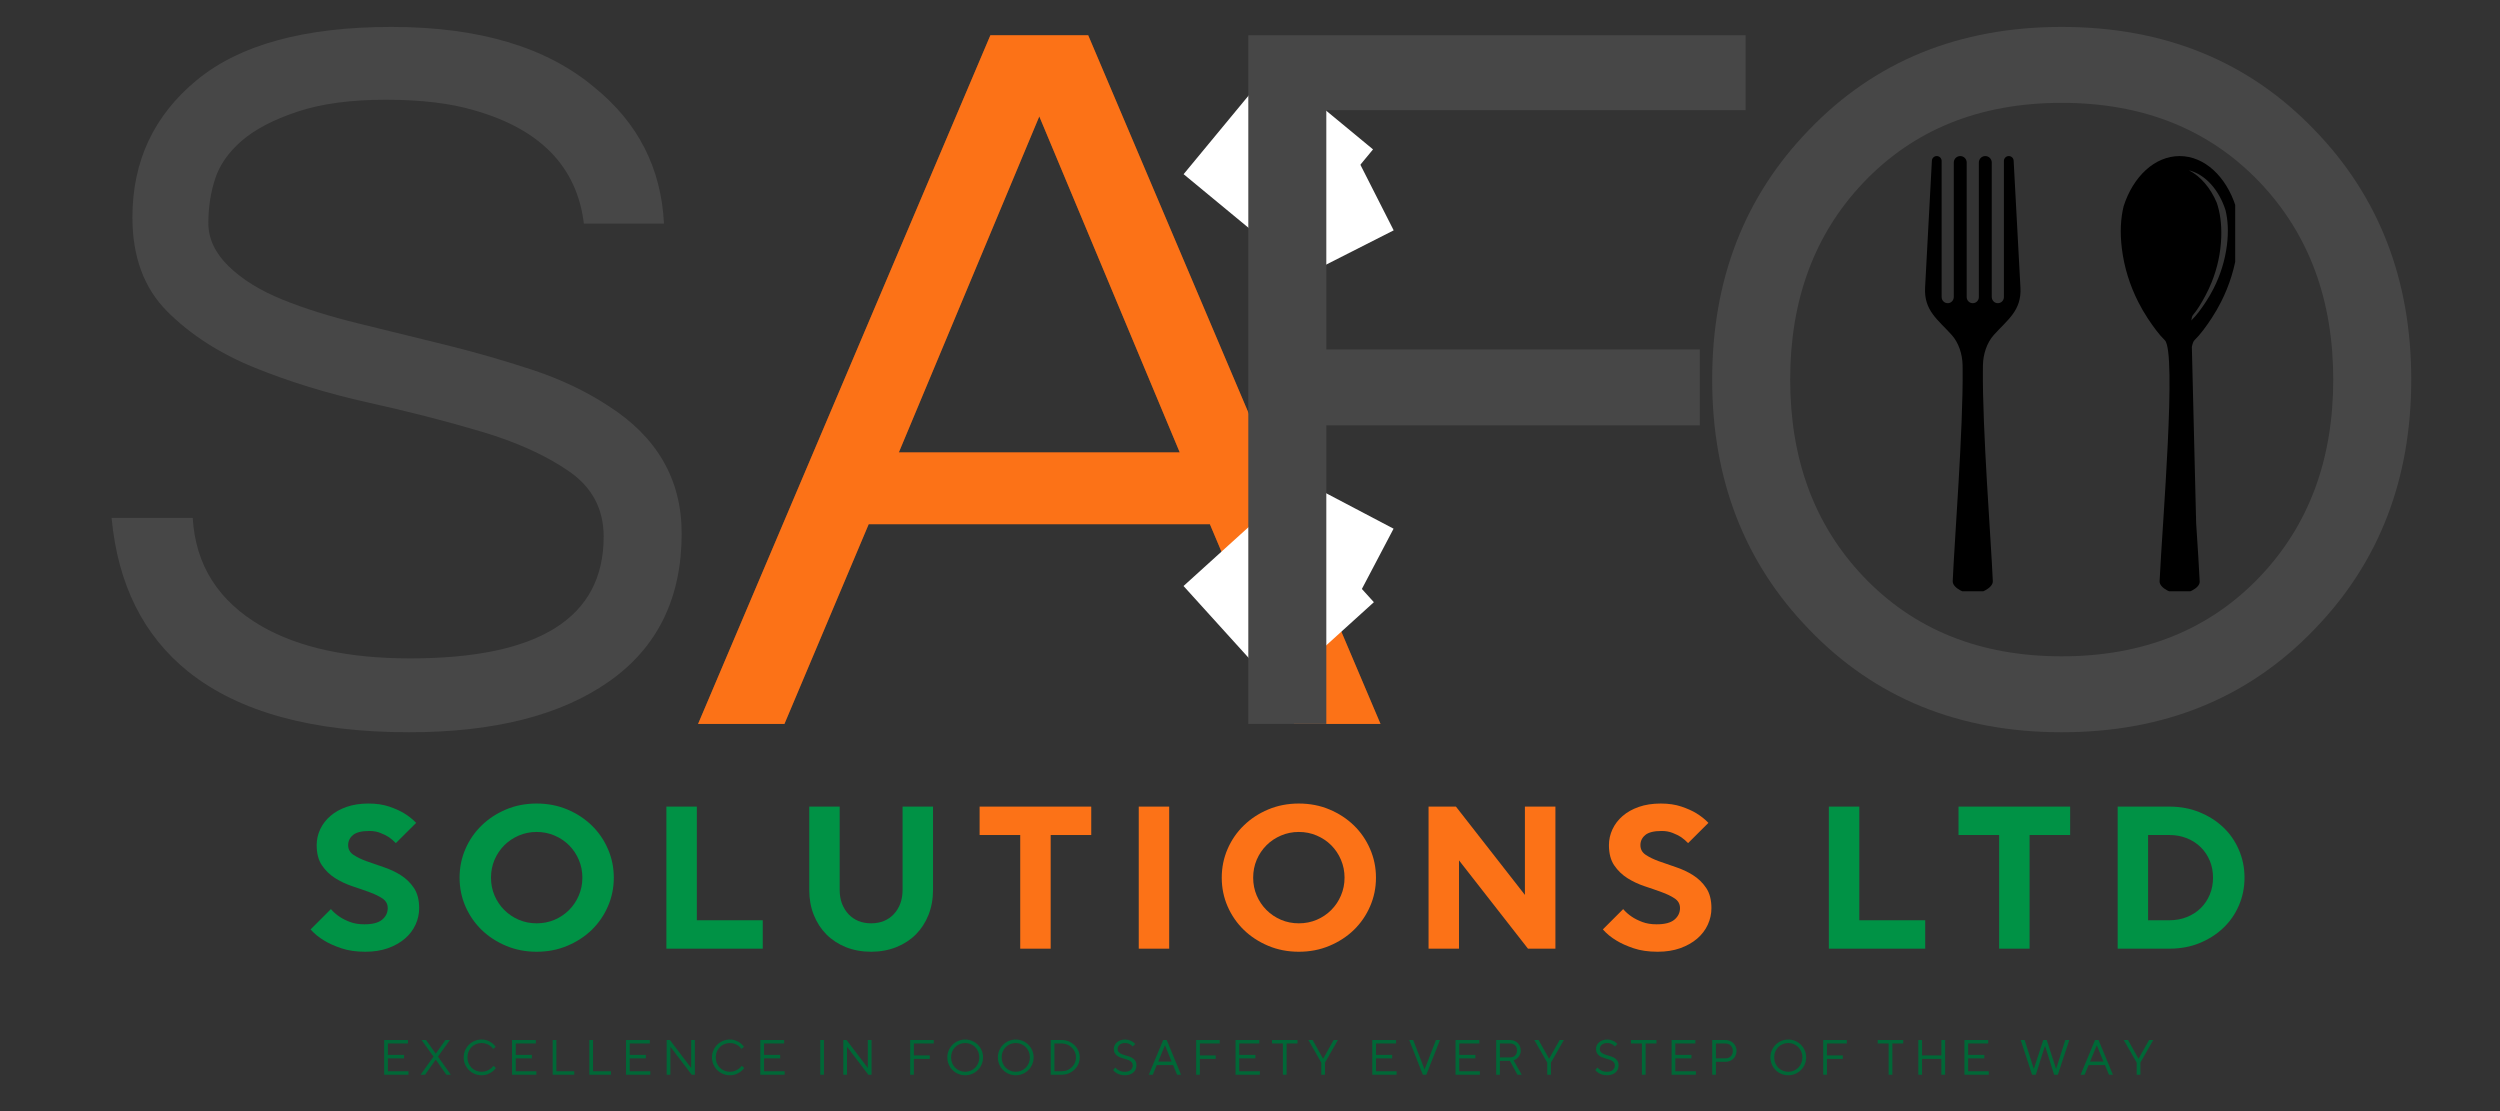<?xml version="1.0" encoding="UTF-8"?>
<svg xmlns="http://www.w3.org/2000/svg" xmlns:xlink="http://www.w3.org/1999/xlink" width="900" zoomAndPan="magnify" viewBox="0 0 675 300" height="400" preserveAspectRatio="xMidYMid meet" version="1.0">
  <rect x="0" y="0" width="675" height="300" fill="#333333" stroke="none"/>
  <defs>
    <g></g>
    <clipPath id="9f12a12dce">
      <path d="M 319 17 L 371 17 L 371 70 L 319 70 Z M 319 17 " clip-rule="nonzero"></path>
    </clipPath>
    <clipPath id="f32f53df4f">
      <path d="M 319.574 47.027 L 343.617 17.938 L 370.719 40.336 L 346.676 69.426 Z M 319.574 47.027 " clip-rule="nonzero"></path>
    </clipPath>
    <clipPath id="6612e9f33a">
      <path d="M 333 35 L 377 35 L 377 77 L 333 77 Z M 333 35 " clip-rule="nonzero"></path>
    </clipPath>
    <clipPath id="f977fab637">
      <path d="M 333.844 50.617 L 362.926 35.859 L 376.293 62.195 L 347.211 76.953 Z M 333.844 50.617 " clip-rule="nonzero"></path>
    </clipPath>
    <clipPath id="55c7567285">
      <path d="M 319 134 L 371 134 L 371 187 L 319 187 Z M 319 134 " clip-rule="nonzero"></path>
    </clipPath>
    <clipPath id="c1e122b0f9">
      <path d="M 344.887 186.195 L 319.551 158.223 L 345.609 134.621 L 370.945 162.594 Z M 344.887 186.195 " clip-rule="nonzero"></path>
    </clipPath>
    <clipPath id="5c97a9e29d">
      <path d="M 333 127 L 377 127 L 377 169 L 333 169 Z M 333 127 " clip-rule="nonzero"></path>
    </clipPath>
    <clipPath id="6d832bc4fc">
      <path d="M 362.52 168.887 L 333.652 153.711 L 347.398 127.566 L 376.262 142.746 Z M 362.52 168.887 " clip-rule="nonzero"></path>
    </clipPath>
    <clipPath id="f7f2f5a610">
      <path d="M 519.441 42.137 L 546 42.137 L 546 159.645 L 519.441 159.645 Z M 519.441 42.137 " clip-rule="nonzero"></path>
    </clipPath>
    <clipPath id="aa2be978a7">
      <path d="M 572 42.137 L 603.504 42.137 L 603.504 159.645 L 572 159.645 Z M 572 42.137 " clip-rule="nonzero"></path>
    </clipPath>
  </defs>
  <g fill="#fc7217" fill-opacity="0.4">
    <g transform="translate(187.639, 195.458)">
      <g>
        <path d="M 185.094 0 L 161.781 0 L 139.031 -53.922 L 46.906 -53.922 L 24.156 0 L 0.844 0 L 79.766 -185.938 L 106.172 -185.938 Z M 130.891 -73.312 L 92.969 -164.031 L 55.047 -73.312 Z M 130.891 -73.312 "></path>
      </g>
    </g>
  </g>
  <g fill="#fc7217" fill-opacity="1">
    <g transform="translate(187.639, 195.458)">
      <g>
        <path d="M 185.094 0 L 161.781 0 L 139.031 -53.922 L 46.906 -53.922 L 24.156 0 L 0.844 0 L 79.766 -185.938 L 106.172 -185.938 Z M 130.891 -73.312 L 92.969 -164.031 L 55.047 -73.312 Z M 130.891 -73.312 "></path>
      </g>
    </g>
  </g>
  <g clip-path="url(#9f12a12dce)">
    <g clip-path="url(#f32f53df4f)">
      <path fill="#ffffff" d="M 319.574 47.027 L 343.637 17.918 L 370.734 40.316 L 346.676 69.426 Z M 319.574 47.027 " fill-opacity="1" fill-rule="nonzero"></path>
    </g>
  </g>
  <g clip-path="url(#6612e9f33a)">
    <g clip-path="url(#f977fab637)">
      <path fill="#ffffff" d="M 333.844 50.617 L 362.961 35.84 L 376.324 62.18 L 347.211 76.953 Z M 333.844 50.617 " fill-opacity="1" fill-rule="nonzero"></path>
    </g>
  </g>
  <g clip-path="url(#55c7567285)">
    <g clip-path="url(#c1e122b0f9)">
      <path fill="#ffffff" d="M 344.887 186.195 L 319.531 158.203 L 345.59 134.602 L 370.945 162.594 Z M 344.887 186.195 " fill-opacity="1" fill-rule="nonzero"></path>
    </g>
  </g>
  <g clip-path="url(#5c97a9e29d)">
    <g clip-path="url(#6d832bc4fc)">
      <path fill="#ffffff" d="M 362.52 168.887 L 333.621 153.691 L 347.363 127.551 L 376.262 142.746 Z M 362.52 168.887 " fill-opacity="1" fill-rule="nonzero"></path>
    </g>
  </g>
  <g fill="#474747" fill-opacity="1">
    <g transform="translate(314.294, 195.458)">
      <g>
        <path d="M 43.812 -165.719 L 43.812 -101.109 L 144.656 -101.109 L 144.656 -80.609 L 43.812 -80.609 L 43.812 0 L 22.75 0 L 22.75 -185.938 L 157.016 -185.938 L 157.016 -165.719 Z M 43.812 -165.719 "></path>
      </g>
    </g>
  </g>
  <g fill="#474747" fill-opacity="1">
    <g transform="translate(451.334, 195.458)">
      <g>
        <path d="M 105.328 -188.188 C 133.035 -188.188 155.785 -178.914 173.578 -160.375 C 190.992 -142.406 199.703 -119.938 199.703 -92.969 C 199.703 -66.008 190.992 -43.539 173.578 -25.562 C 155.785 -7.02 133.035 2.25 105.328 2.25 C 77.617 2.25 54.867 -7.02 37.078 -25.562 C 19.66 -43.539 10.953 -66.008 10.953 -92.969 C 10.953 -119.938 19.66 -142.406 37.078 -160.375 C 54.867 -178.914 77.617 -188.188 105.328 -188.188 Z M 105.328 -18.25 C 127.422 -18.25 145.301 -25.461 158.969 -39.891 C 172.082 -53.742 178.641 -71.438 178.641 -92.969 C 178.641 -114.5 172.082 -132.195 158.969 -146.062 C 145.301 -160.477 127.422 -167.688 105.328 -167.688 C 83.234 -167.688 65.352 -160.477 51.688 -146.062 C 38.57 -132.195 32.016 -114.5 32.016 -92.969 C 32.016 -71.438 38.57 -53.742 51.688 -39.891 C 65.352 -25.461 83.234 -18.25 105.328 -18.25 Z M 105.328 -18.25 "></path>
      </g>
    </g>
  </g>
  <g clip-path="url(#f7f2f5a610)">
    <path fill="#000000" d="M 535.387 99.285 C 535.391 99.027 535.395 98.77 535.398 98.52 C 535.453 95.691 536.414 92.574 538.332 90.438 C 542.016 86.328 545.852 83.883 545.52 77.668 L 543.684 43.383 C 543.648 42.684 543.07 42.137 542.371 42.137 C 541.641 42.137 541.055 42.727 541.055 43.453 L 541.055 80.219 C 541.055 81.195 540.199 81.977 539.199 81.848 C 538.367 81.742 537.773 80.996 537.773 80.164 L 537.773 43.879 C 537.773 42.914 536.992 42.137 536.027 42.137 C 535.066 42.137 534.289 42.914 534.289 43.879 L 534.289 80.219 C 534.289 81.125 533.551 81.863 532.648 81.859 C 531.742 81.863 531.008 81.125 531.008 80.219 L 531.008 43.879 C 531.008 42.914 530.227 42.137 529.266 42.137 C 528.305 42.137 527.523 42.914 527.523 43.879 L 527.523 80.164 C 527.523 80.996 526.926 81.742 526.098 81.848 C 525.098 81.977 524.242 81.195 524.242 80.219 L 524.242 43.453 C 524.242 42.727 523.652 42.137 522.922 42.137 C 522.223 42.137 521.648 42.684 521.609 43.383 L 519.773 77.668 C 519.441 83.883 523.277 86.328 526.961 90.438 C 528.879 92.574 529.84 95.691 529.895 98.52 C 529.898 98.77 529.902 99.027 529.906 99.285 C 529.906 99.402 529.91 99.516 529.91 99.629 C 530.09 115.84 527.676 146.395 527.238 156.816 C 527.234 156.871 527.234 156.926 527.234 156.977 C 527.234 158.859 530.898 160.402 532.648 160.406 C 534.395 160.402 538.059 158.859 538.059 156.977 C 538.059 156.926 538.059 156.871 538.055 156.816 C 537.617 146.395 535.203 115.84 535.383 99.629 C 535.387 99.516 535.387 99.402 535.387 99.285 " fill-opacity="1" fill-rule="nonzero"></path>
  </g>
  <g clip-path="url(#aa2be978a7)">
    <path fill="#000000" d="M 601.277 66.145 C 600.766 70.277 599.516 74.258 597.656 77.922 C 597.035 79.145 596.348 80.336 595.594 81.484 C 594.398 83.312 593.031 85.191 591.777 86.391 C 591.734 86.434 591.695 86.484 591.648 86.551 C 591.734 85.824 591.879 85.32 592.086 85.078 C 593.223 83.773 594.418 81.781 595.441 79.859 C 596.09 78.648 596.668 77.402 597.18 76.129 C 598.703 72.316 599.59 68.242 599.738 64.078 C 599.867 60.363 599.391 57.293 598.535 54.762 C 596.844 50.73 594.148 47.594 590.992 45.973 C 595.441 47.109 599.121 51.227 600.891 56.758 C 601.523 59.355 601.73 62.453 601.277 66.145 Z M 603.629 55.684 C 601.07 47.707 595.258 42.137 588.5 42.137 C 581.742 42.137 575.934 47.707 573.379 55.684 C 572.605 58.855 572.348 62.641 572.906 67.145 C 573.531 72.191 575.055 77.051 577.324 81.523 C 578.082 83.02 578.922 84.477 579.844 85.879 C 581.305 88.105 582.977 90.398 584.5 91.867 C 586.137 93.434 585.957 106.039 585.281 120.02 L 585.281 120.027 C 584.957 126.746 584.52 133.785 584.117 140.07 C 583.664 147.18 583.246 153.32 583.09 156.941 C 583.012 158.828 586.707 160.406 588.5 160.406 C 590.25 160.406 593.918 158.914 593.918 157.094 C 593.918 157.043 593.918 156.992 593.914 156.941 C 593.766 153.523 593.387 147.859 592.961 141.262 L 592.961 141.242 L 592.93 139.922 C 592.934 139.887 592.934 139.848 592.934 139.812 L 592.934 139.691 C 592.926 139.5 592.918 139.301 592.906 139.094 L 591.801 93.66 L 591.801 93.656 C 591.984 92.758 592.215 92.141 592.5 91.867 C 594.031 90.398 595.703 88.105 597.164 85.879 C 598.082 84.477 598.922 83.02 599.68 81.523 C 601.949 77.051 603.473 72.191 604.102 67.145 C 604.656 62.641 604.402 58.855 603.629 55.684 " fill-opacity="1" fill-rule="nonzero"></path>
  </g>
  <g fill="#474747" fill-opacity="1">
    <g transform="translate(21.145, 195.458)">
      <g>
        <path d="M 44.094 -157.422 C 40.539 -154.336 38.156 -150.922 36.938 -147.172 C 35.719 -143.43 35.109 -139.453 35.109 -135.234 C 35.109 -131.023 36.93 -127.141 40.578 -123.578 C 44.234 -120.023 49.055 -117.031 55.047 -114.594 C 61.047 -112.164 67.883 -110.016 75.562 -108.141 C 83.238 -106.266 91.055 -104.344 99.016 -102.375 C 106.973 -100.414 114.789 -98.172 122.469 -95.641 C 130.145 -93.109 136.977 -89.879 142.969 -85.953 C 156.258 -77.523 162.906 -66.008 162.906 -51.406 C 162.906 -33.988 156.395 -20.691 143.375 -11.516 C 130.363 -2.336 112.344 2.25 89.312 2.25 C 63.289 2.25 43.441 -3.18 29.766 -14.047 C 17.598 -23.785 10.672 -37.641 8.984 -55.609 L 30.891 -55.609 C 31.641 -42.879 37.82 -33.145 49.438 -26.406 C 59.539 -20.594 72.926 -17.688 89.594 -17.688 C 124.426 -17.688 141.844 -28.645 141.844 -50.562 C 141.844 -58.051 138.703 -63.945 132.422 -68.25 C 126.148 -72.562 118.285 -76.117 108.828 -78.922 C 99.379 -81.734 89.176 -84.352 78.219 -86.781 C 67.27 -89.219 57.066 -92.352 47.609 -96.188 C 38.148 -100.031 30.285 -105.086 24.016 -111.359 C 17.742 -117.641 14.609 -126.113 14.609 -136.781 C 14.609 -151.945 20.41 -164.305 32.016 -173.859 C 43.629 -183.41 61.141 -188.188 84.547 -188.188 C 108.141 -188.188 126.395 -182.754 139.312 -171.891 C 151.113 -162.348 157.383 -150.082 158.125 -135.094 L 136.5 -135.094 C 134.633 -150.445 124.711 -160.656 106.734 -165.719 C 100.367 -167.594 92.457 -168.531 83 -168.531 C 73.539 -168.531 65.582 -167.453 59.125 -165.297 C 52.664 -163.141 47.656 -160.516 44.094 -157.422 Z M 44.094 -157.422 "></path>
      </g>
    </g>
  </g>
  <g fill="#006837" fill-opacity="1">
    <g transform="translate(102.321, 290.178)">
      <g>
        <path d="M 1.406 -9.375 L 7.828 -9.375 L 7.828 -8.438 L 2.406 -8.438 L 2.406 -5.359 L 6.766 -5.359 L 6.766 -4.422 L 2.406 -4.422 L 2.406 -0.938 L 7.969 -0.938 L 7.969 0 L 1.406 0 Z M 1.406 -9.375 "></path>
      </g>
    </g>
  </g>
  <g fill="#006837" fill-opacity="1">
    <g transform="translate(113.293, 290.178)">
      <g>
        <path d="M 3.75 -4.891 L 0.531 -9.375 L 1.734 -9.375 L 4.359 -5.688 L 6.969 -9.375 L 8.172 -9.375 L 4.953 -4.891 L 8.438 0 L 7.234 0 L 4.359 -4.078 L 1.469 0 L 0.266 0 Z M 3.75 -4.891 "></path>
      </g>
    </g>
  </g>
  <g fill="#006837" fill-opacity="1">
    <g transform="translate(124.4, 290.178)">
      <g>
        <path d="M 5.625 0.141 C 4.957 0.141 4.328 0.016 3.734 -0.234 C 3.148 -0.484 2.641 -0.828 2.203 -1.266 C 1.766 -1.703 1.422 -2.211 1.172 -2.797 C 0.922 -3.391 0.797 -4.02 0.797 -4.688 C 0.797 -5.352 0.922 -5.977 1.172 -6.562 C 1.422 -7.145 1.766 -7.656 2.203 -8.094 C 2.641 -8.531 3.148 -8.875 3.734 -9.125 C 4.328 -9.375 4.957 -9.5 5.625 -9.5 C 6.27 -9.5 6.828 -9.395 7.297 -9.188 C 7.766 -8.988 8.16 -8.77 8.484 -8.531 C 8.848 -8.238 9.164 -7.914 9.438 -7.562 L 8.766 -6.969 C 8.555 -7.27 8.301 -7.535 8 -7.766 C 7.738 -7.973 7.41 -8.156 7.016 -8.312 C 6.617 -8.477 6.156 -8.562 5.625 -8.562 C 5.094 -8.562 4.594 -8.461 4.125 -8.266 C 3.656 -8.078 3.25 -7.805 2.906 -7.453 C 2.562 -7.109 2.289 -6.695 2.094 -6.219 C 1.906 -5.75 1.812 -5.238 1.812 -4.688 C 1.812 -4.133 1.906 -3.617 2.094 -3.141 C 2.289 -2.672 2.562 -2.258 2.906 -1.906 C 3.25 -1.562 3.656 -1.289 4.125 -1.094 C 4.594 -0.895 5.094 -0.797 5.625 -0.797 C 6.156 -0.797 6.617 -0.879 7.016 -1.047 C 7.422 -1.211 7.758 -1.398 8.031 -1.609 C 8.344 -1.836 8.613 -2.102 8.844 -2.406 L 9.5 -1.812 C 9.227 -1.445 8.898 -1.117 8.516 -0.828 C 8.18 -0.586 7.773 -0.363 7.297 -0.156 C 6.828 0.039 6.27 0.141 5.625 0.141 Z M 5.625 0.141 "></path>
      </g>
    </g>
  </g>
  <g fill="#006837" fill-opacity="1">
    <g transform="translate(136.846, 290.178)">
      <g>
        <path d="M 1.406 -9.375 L 7.828 -9.375 L 7.828 -8.438 L 2.406 -8.438 L 2.406 -5.359 L 6.766 -5.359 L 6.766 -4.422 L 2.406 -4.422 L 2.406 -0.938 L 7.969 -0.938 L 7.969 0 L 1.406 0 Z M 1.406 -9.375 "></path>
      </g>
    </g>
  </g>
  <g fill="#006837" fill-opacity="1">
    <g transform="translate(147.818, 290.178)">
      <g>
        <path d="M 1.406 -9.375 L 2.406 -9.375 L 2.406 -0.938 L 7.234 -0.938 L 7.234 0 L 1.406 0 Z M 1.406 -9.375 "></path>
      </g>
    </g>
  </g>
  <g fill="#006837" fill-opacity="1">
    <g transform="translate(157.718, 290.178)">
      <g>
        <path d="M 1.406 -9.375 L 2.406 -9.375 L 2.406 -0.938 L 7.234 -0.938 L 7.234 0 L 1.406 0 Z M 1.406 -9.375 "></path>
      </g>
    </g>
  </g>
  <g fill="#006837" fill-opacity="1">
    <g transform="translate(167.619, 290.178)">
      <g>
        <path d="M 1.406 -9.375 L 7.828 -9.375 L 7.828 -8.438 L 2.406 -8.438 L 2.406 -5.359 L 6.766 -5.359 L 6.766 -4.422 L 2.406 -4.422 L 2.406 -0.938 L 7.969 -0.938 L 7.969 0 L 1.406 0 Z M 1.406 -9.375 "></path>
      </g>
    </g>
  </g>
  <g fill="#006837" fill-opacity="1">
    <g transform="translate(178.591, 290.178)">
      <g>
        <path d="M 1.406 -9.375 L 2.281 -9.375 L 8.031 -1.812 L 8.031 -9.375 L 9.031 -9.375 L 9.031 0 L 8.172 0 L 2.406 -7.562 L 2.406 0 L 1.406 0 Z M 1.406 -9.375 "></path>
      </g>
    </g>
  </g>
  <g fill="#006837" fill-opacity="1">
    <g transform="translate(191.439, 290.178)">
      <g>
        <path d="M 5.625 0.141 C 4.957 0.141 4.328 0.016 3.734 -0.234 C 3.148 -0.484 2.641 -0.828 2.203 -1.266 C 1.766 -1.703 1.422 -2.211 1.172 -2.797 C 0.922 -3.391 0.797 -4.02 0.797 -4.688 C 0.797 -5.352 0.922 -5.977 1.172 -6.562 C 1.422 -7.145 1.766 -7.656 2.203 -8.094 C 2.641 -8.531 3.148 -8.875 3.734 -9.125 C 4.328 -9.375 4.957 -9.5 5.625 -9.5 C 6.27 -9.5 6.828 -9.395 7.297 -9.188 C 7.766 -8.988 8.16 -8.77 8.484 -8.531 C 8.848 -8.238 9.164 -7.914 9.438 -7.562 L 8.766 -6.969 C 8.555 -7.27 8.301 -7.535 8 -7.766 C 7.738 -7.973 7.41 -8.156 7.016 -8.312 C 6.617 -8.477 6.156 -8.562 5.625 -8.562 C 5.094 -8.562 4.594 -8.461 4.125 -8.266 C 3.656 -8.078 3.25 -7.805 2.906 -7.453 C 2.562 -7.109 2.289 -6.695 2.094 -6.219 C 1.906 -5.75 1.812 -5.238 1.812 -4.688 C 1.812 -4.133 1.906 -3.617 2.094 -3.141 C 2.289 -2.672 2.562 -2.258 2.906 -1.906 C 3.25 -1.562 3.656 -1.289 4.125 -1.094 C 4.594 -0.895 5.094 -0.797 5.625 -0.797 C 6.156 -0.797 6.617 -0.879 7.016 -1.047 C 7.422 -1.211 7.758 -1.398 8.031 -1.609 C 8.344 -1.836 8.613 -2.102 8.844 -2.406 L 9.5 -1.812 C 9.227 -1.445 8.898 -1.117 8.516 -0.828 C 8.18 -0.586 7.773 -0.363 7.297 -0.156 C 6.828 0.039 6.27 0.141 5.625 0.141 Z M 5.625 0.141 "></path>
      </g>
    </g>
  </g>
  <g fill="#006837" fill-opacity="1">
    <g transform="translate(203.885, 290.178)">
      <g>
        <path d="M 1.406 -9.375 L 7.828 -9.375 L 7.828 -8.438 L 2.406 -8.438 L 2.406 -5.359 L 6.766 -5.359 L 6.766 -4.422 L 2.406 -4.422 L 2.406 -0.938 L 7.969 -0.938 L 7.969 0 L 1.406 0 Z M 1.406 -9.375 "></path>
      </g>
    </g>
  </g>
  <g fill="#006837" fill-opacity="1">
    <g transform="translate(214.857, 290.178)">
      <g></g>
    </g>
  </g>
  <g fill="#006837" fill-opacity="1">
    <g transform="translate(220.069, 290.178)">
      <g>
        <path d="M 1.406 -9.375 L 2.406 -9.375 L 2.406 0 L 1.406 0 Z M 1.406 -9.375 "></path>
      </g>
    </g>
  </g>
  <g fill="#006837" fill-opacity="1">
    <g transform="translate(226.285, 290.178)">
      <g>
        <path d="M 1.406 -9.375 L 2.281 -9.375 L 8.031 -1.812 L 8.031 -9.375 L 9.031 -9.375 L 9.031 0 L 8.172 0 L 2.406 -7.562 L 2.406 0 L 1.406 0 Z M 1.406 -9.375 "></path>
      </g>
    </g>
  </g>
  <g fill="#006837" fill-opacity="1">
    <g transform="translate(239.133, 290.178)">
      <g></g>
    </g>
  </g>
  <g fill="#006837" fill-opacity="1">
    <g transform="translate(244.345, 290.178)">
      <g>
        <path d="M 1.406 -9.375 L 7.766 -9.375 L 7.766 -8.438 L 2.406 -8.438 L 2.406 -5.219 L 6.688 -5.219 L 6.688 -4.281 L 2.406 -4.281 L 2.406 0 L 1.406 0 Z M 1.406 -9.375 "></path>
      </g>
    </g>
  </g>
  <g fill="#006837" fill-opacity="1">
    <g transform="translate(254.982, 290.178)">
      <g>
        <path d="M 5.625 0.141 C 4.957 0.141 4.328 0.016 3.734 -0.234 C 3.148 -0.484 2.641 -0.828 2.203 -1.266 C 1.766 -1.703 1.422 -2.211 1.172 -2.797 C 0.922 -3.391 0.797 -4.02 0.797 -4.688 C 0.797 -5.352 0.922 -5.977 1.172 -6.562 C 1.422 -7.145 1.766 -7.656 2.203 -8.094 C 2.641 -8.531 3.148 -8.875 3.734 -9.125 C 4.328 -9.375 4.957 -9.5 5.625 -9.5 C 6.289 -9.5 6.914 -9.375 7.5 -9.125 C 8.082 -8.875 8.594 -8.531 9.031 -8.094 C 9.469 -7.656 9.812 -7.145 10.062 -6.562 C 10.312 -5.977 10.438 -5.352 10.438 -4.688 C 10.438 -4.02 10.312 -3.391 10.062 -2.797 C 9.812 -2.211 9.469 -1.703 9.031 -1.266 C 8.594 -0.828 8.082 -0.484 7.5 -0.234 C 6.914 0.016 6.289 0.141 5.625 0.141 Z M 5.625 -0.797 C 6.156 -0.797 6.648 -0.895 7.109 -1.094 C 7.578 -1.289 7.984 -1.562 8.328 -1.906 C 8.672 -2.258 8.941 -2.672 9.141 -3.141 C 9.336 -3.617 9.438 -4.133 9.438 -4.688 C 9.438 -5.238 9.336 -5.75 9.141 -6.219 C 8.941 -6.695 8.672 -7.109 8.328 -7.453 C 7.984 -7.805 7.578 -8.078 7.109 -8.266 C 6.648 -8.461 6.156 -8.562 5.625 -8.562 C 5.094 -8.562 4.594 -8.461 4.125 -8.266 C 3.656 -8.078 3.25 -7.805 2.906 -7.453 C 2.562 -7.109 2.289 -6.695 2.094 -6.219 C 1.906 -5.75 1.812 -5.238 1.812 -4.688 C 1.812 -4.133 1.906 -3.617 2.094 -3.141 C 2.289 -2.672 2.562 -2.258 2.906 -1.906 C 3.25 -1.562 3.656 -1.289 4.125 -1.094 C 4.594 -0.895 5.094 -0.797 5.625 -0.797 Z M 5.625 -0.797 "></path>
      </g>
    </g>
  </g>
  <g fill="#006837" fill-opacity="1">
    <g transform="translate(268.634, 290.178)">
      <g>
        <path d="M 5.625 0.141 C 4.957 0.141 4.328 0.016 3.734 -0.234 C 3.148 -0.484 2.641 -0.828 2.203 -1.266 C 1.766 -1.703 1.422 -2.211 1.172 -2.797 C 0.922 -3.391 0.797 -4.02 0.797 -4.688 C 0.797 -5.352 0.922 -5.977 1.172 -6.562 C 1.422 -7.145 1.766 -7.656 2.203 -8.094 C 2.641 -8.531 3.148 -8.875 3.734 -9.125 C 4.328 -9.375 4.957 -9.5 5.625 -9.5 C 6.289 -9.5 6.914 -9.375 7.5 -9.125 C 8.082 -8.875 8.594 -8.531 9.031 -8.094 C 9.469 -7.656 9.812 -7.145 10.062 -6.562 C 10.312 -5.977 10.438 -5.352 10.438 -4.688 C 10.438 -4.02 10.312 -3.391 10.062 -2.797 C 9.812 -2.211 9.469 -1.703 9.031 -1.266 C 8.594 -0.828 8.082 -0.484 7.5 -0.234 C 6.914 0.016 6.289 0.141 5.625 0.141 Z M 5.625 -0.797 C 6.156 -0.797 6.648 -0.895 7.109 -1.094 C 7.578 -1.289 7.984 -1.562 8.328 -1.906 C 8.672 -2.258 8.941 -2.672 9.141 -3.141 C 9.336 -3.617 9.438 -4.133 9.438 -4.688 C 9.438 -5.238 9.336 -5.75 9.141 -6.219 C 8.941 -6.695 8.672 -7.109 8.328 -7.453 C 7.984 -7.805 7.578 -8.078 7.109 -8.266 C 6.648 -8.461 6.156 -8.562 5.625 -8.562 C 5.094 -8.562 4.594 -8.461 4.125 -8.266 C 3.656 -8.078 3.25 -7.805 2.906 -7.453 C 2.562 -7.109 2.289 -6.695 2.094 -6.219 C 1.906 -5.75 1.812 -5.238 1.812 -4.688 C 1.812 -4.133 1.906 -3.617 2.094 -3.141 C 2.289 -2.672 2.562 -2.258 2.906 -1.906 C 3.25 -1.562 3.656 -1.289 4.125 -1.094 C 4.594 -0.895 5.094 -0.797 5.625 -0.797 Z M 5.625 -0.797 "></path>
      </g>
    </g>
  </g>
  <g fill="#006837" fill-opacity="1">
    <g transform="translate(282.286, 290.178)">
      <g>
        <path d="M 1.406 -9.375 L 4.359 -9.375 C 5.047 -9.375 5.68 -9.25 6.266 -9 C 6.859 -8.75 7.375 -8.41 7.812 -7.984 C 8.258 -7.555 8.609 -7.055 8.859 -6.484 C 9.109 -5.922 9.234 -5.32 9.234 -4.688 C 9.234 -4.051 9.109 -3.445 8.859 -2.875 C 8.609 -2.312 8.258 -1.816 7.812 -1.391 C 7.375 -0.961 6.859 -0.625 6.266 -0.375 C 5.68 -0.125 5.047 0 4.359 0 L 1.406 0 Z M 4.359 -0.938 C 4.91 -0.938 5.422 -1.035 5.891 -1.234 C 6.359 -1.43 6.766 -1.695 7.109 -2.031 C 7.461 -2.375 7.738 -2.77 7.938 -3.219 C 8.133 -3.676 8.234 -4.164 8.234 -4.688 C 8.234 -5.207 8.133 -5.691 7.938 -6.141 C 7.738 -6.598 7.461 -6.992 7.109 -7.328 C 6.766 -7.672 6.359 -7.941 5.891 -8.141 C 5.422 -8.336 4.91 -8.438 4.359 -8.438 L 2.406 -8.438 L 2.406 -0.938 Z M 4.359 -0.938 "></path>
      </g>
    </g>
  </g>
  <g fill="#006837" fill-opacity="1">
    <g transform="translate(294.732, 290.178)">
      <g></g>
    </g>
  </g>
  <g fill="#006837" fill-opacity="1">
    <g transform="translate(299.943, 290.178)">
      <g>
        <path d="M 3.75 0.141 C 3.219 0.141 2.75 0.066 2.344 -0.078 C 1.945 -0.223 1.617 -0.383 1.359 -0.562 C 1.055 -0.77 0.805 -1.004 0.609 -1.266 L 1.203 -1.953 C 1.367 -1.734 1.578 -1.539 1.828 -1.375 C 2.023 -1.227 2.285 -1.094 2.609 -0.969 C 2.93 -0.852 3.312 -0.797 3.75 -0.797 C 4.457 -0.797 4.988 -0.957 5.344 -1.281 C 5.707 -1.613 5.891 -2.035 5.891 -2.547 C 5.891 -2.848 5.816 -3.094 5.672 -3.281 C 5.523 -3.477 5.332 -3.645 5.094 -3.781 C 4.852 -3.914 4.582 -4.031 4.281 -4.125 C 3.977 -4.219 3.664 -4.312 3.344 -4.406 C 3.02 -4.5 2.707 -4.609 2.406 -4.734 C 2.102 -4.859 1.832 -5.016 1.594 -5.203 C 1.363 -5.391 1.172 -5.625 1.016 -5.906 C 0.867 -6.188 0.797 -6.539 0.797 -6.969 C 0.797 -7.301 0.863 -7.617 1 -7.922 C 1.145 -8.234 1.348 -8.504 1.609 -8.734 C 1.879 -8.973 2.195 -9.16 2.562 -9.297 C 2.938 -9.43 3.352 -9.5 3.812 -9.5 C 4.27 -9.5 4.664 -9.438 5 -9.312 C 5.344 -9.188 5.629 -9.051 5.859 -8.906 C 6.129 -8.727 6.363 -8.523 6.562 -8.297 L 5.891 -7.625 C 5.742 -7.801 5.57 -7.957 5.375 -8.094 C 5.195 -8.219 4.977 -8.328 4.719 -8.422 C 4.469 -8.516 4.164 -8.562 3.812 -8.562 C 3.488 -8.562 3.203 -8.516 2.953 -8.422 C 2.703 -8.336 2.492 -8.223 2.328 -8.078 C 2.16 -7.93 2.031 -7.758 1.938 -7.562 C 1.852 -7.375 1.812 -7.176 1.812 -6.969 C 1.812 -6.562 1.938 -6.25 2.188 -6.031 C 2.438 -5.812 2.75 -5.629 3.125 -5.484 C 3.508 -5.348 3.922 -5.219 4.359 -5.094 C 4.797 -4.977 5.203 -4.828 5.578 -4.641 C 5.953 -4.453 6.266 -4.191 6.516 -3.859 C 6.766 -3.535 6.891 -3.098 6.891 -2.547 C 6.891 -2.16 6.82 -1.801 6.688 -1.469 C 6.551 -1.145 6.348 -0.863 6.078 -0.625 C 5.805 -0.383 5.473 -0.195 5.078 -0.062 C 4.691 0.07 4.25 0.141 3.75 0.141 Z M 3.75 0.141 "></path>
      </g>
    </g>
  </g>
  <g fill="#006837" fill-opacity="1">
    <g transform="translate(309.911, 290.178)">
      <g>
        <path d="M 4.156 -9.375 L 5.094 -9.375 L 8.969 0 L 7.906 0 L 6.828 -2.609 L 2.406 -2.609 L 1.344 0 L 0.266 0 Z M 6.422 -3.547 L 4.625 -7.969 L 2.812 -3.547 Z M 6.422 -3.547 "></path>
      </g>
    </g>
  </g>
  <g fill="#006837" fill-opacity="1">
    <g transform="translate(321.553, 290.178)">
      <g>
        <path d="M 1.406 -9.375 L 7.766 -9.375 L 7.766 -8.438 L 2.406 -8.438 L 2.406 -5.219 L 6.688 -5.219 L 6.688 -4.281 L 2.406 -4.281 L 2.406 0 L 1.406 0 Z M 1.406 -9.375 "></path>
      </g>
    </g>
  </g>
  <g fill="#006837" fill-opacity="1">
    <g transform="translate(332.19, 290.178)">
      <g>
        <path d="M 1.406 -9.375 L 7.828 -9.375 L 7.828 -8.438 L 2.406 -8.438 L 2.406 -5.359 L 6.766 -5.359 L 6.766 -4.422 L 2.406 -4.422 L 2.406 -0.938 L 7.969 -0.938 L 7.969 0 L 1.406 0 Z M 1.406 -9.375 "></path>
      </g>
    </g>
  </g>
  <g fill="#006837" fill-opacity="1">
    <g transform="translate(343.163, 290.178)">
      <g>
        <path d="M 3.219 -8.438 L 0.266 -8.438 L 0.266 -9.375 L 7.156 -9.375 L 7.156 -8.438 L 4.219 -8.438 L 4.219 0 L 3.219 0 Z M 3.219 -8.438 "></path>
      </g>
    </g>
  </g>
  <g fill="#006837" fill-opacity="1">
    <g transform="translate(352.996, 290.178)">
      <g>
        <path d="M 3.75 -3.281 L 0.266 -9.375 L 1.406 -9.375 L 4.219 -4.359 L 4.281 -4.359 L 7.094 -9.375 L 8.234 -9.375 L 4.75 -3.281 L 4.75 0 L 3.75 0 Z M 3.75 -3.281 "></path>
      </g>
    </g>
  </g>
  <g fill="#006837" fill-opacity="1">
    <g transform="translate(363.901, 290.178)">
      <g></g>
    </g>
  </g>
  <g fill="#006837" fill-opacity="1">
    <g transform="translate(369.113, 290.178)">
      <g>
        <path d="M 1.406 -9.375 L 7.828 -9.375 L 7.828 -8.438 L 2.406 -8.438 L 2.406 -5.359 L 6.766 -5.359 L 6.766 -4.422 L 2.406 -4.422 L 2.406 -0.938 L 7.969 -0.938 L 7.969 0 L 1.406 0 Z M 1.406 -9.375 "></path>
      </g>
    </g>
  </g>
  <g fill="#006837" fill-opacity="1">
    <g transform="translate(380.085, 290.178)">
      <g>
        <path d="M 0.406 -9.375 L 1.469 -9.375 L 4.547 -1.406 L 7.625 -9.375 L 8.703 -9.375 L 5.016 0 L 4.078 0 Z M 0.406 -9.375 "></path>
      </g>
    </g>
  </g>
  <g fill="#006837" fill-opacity="1">
    <g transform="translate(391.593, 290.178)">
      <g>
        <path d="M 1.406 -9.375 L 7.828 -9.375 L 7.828 -8.438 L 2.406 -8.438 L 2.406 -5.359 L 6.766 -5.359 L 6.766 -4.422 L 2.406 -4.422 L 2.406 -0.938 L 7.969 -0.938 L 7.969 0 L 1.406 0 Z M 1.406 -9.375 "></path>
      </g>
    </g>
  </g>
  <g fill="#006837" fill-opacity="1">
    <g transform="translate(402.566, 290.178)">
      <g>
        <path d="M 1.406 -9.375 L 5.156 -9.375 C 5.57 -9.375 5.957 -9.301 6.312 -9.156 C 6.664 -9.008 6.969 -8.812 7.219 -8.562 C 7.477 -8.312 7.676 -8.016 7.812 -7.672 C 7.957 -7.328 8.031 -6.957 8.031 -6.562 C 8.031 -6.031 7.926 -5.594 7.719 -5.25 C 7.52 -4.906 7.301 -4.629 7.062 -4.422 C 6.77 -4.191 6.445 -4.016 6.094 -3.891 L 8.297 0 L 7.156 0 L 5.094 -3.75 L 2.406 -3.75 L 2.406 0 L 1.406 0 Z M 5.156 -4.688 C 5.727 -4.688 6.18 -4.852 6.516 -5.188 C 6.859 -5.531 7.031 -5.988 7.031 -6.562 C 7.031 -7.133 6.859 -7.586 6.516 -7.922 C 6.18 -8.266 5.727 -8.438 5.156 -8.438 L 2.406 -8.438 L 2.406 -4.688 Z M 5.156 -4.688 "></path>
      </g>
    </g>
  </g>
  <g fill="#006837" fill-opacity="1">
    <g transform="translate(414.007, 290.178)">
      <g>
        <path d="M 3.75 -3.281 L 0.266 -9.375 L 1.406 -9.375 L 4.219 -4.359 L 4.281 -4.359 L 7.094 -9.375 L 8.234 -9.375 L 4.75 -3.281 L 4.75 0 L 3.75 0 Z M 3.75 -3.281 "></path>
      </g>
    </g>
  </g>
  <g fill="#006837" fill-opacity="1">
    <g transform="translate(424.912, 290.178)">
      <g></g>
    </g>
  </g>
  <g fill="#006837" fill-opacity="1">
    <g transform="translate(430.124, 290.178)">
      <g>
        <path d="M 3.75 0.141 C 3.219 0.141 2.75 0.066 2.344 -0.078 C 1.945 -0.223 1.617 -0.383 1.359 -0.562 C 1.055 -0.77 0.805 -1.004 0.609 -1.266 L 1.203 -1.953 C 1.367 -1.734 1.578 -1.539 1.828 -1.375 C 2.023 -1.227 2.285 -1.094 2.609 -0.969 C 2.93 -0.852 3.312 -0.797 3.75 -0.797 C 4.457 -0.797 4.988 -0.957 5.344 -1.281 C 5.707 -1.613 5.891 -2.035 5.891 -2.547 C 5.891 -2.848 5.816 -3.094 5.672 -3.281 C 5.523 -3.477 5.332 -3.645 5.094 -3.781 C 4.852 -3.914 4.582 -4.031 4.281 -4.125 C 3.977 -4.219 3.664 -4.312 3.344 -4.406 C 3.02 -4.5 2.707 -4.609 2.406 -4.734 C 2.102 -4.859 1.832 -5.016 1.594 -5.203 C 1.363 -5.391 1.172 -5.625 1.016 -5.906 C 0.867 -6.188 0.797 -6.539 0.797 -6.969 C 0.797 -7.301 0.863 -7.617 1 -7.922 C 1.145 -8.234 1.348 -8.504 1.609 -8.734 C 1.879 -8.973 2.195 -9.16 2.562 -9.297 C 2.938 -9.43 3.352 -9.5 3.812 -9.5 C 4.27 -9.5 4.664 -9.438 5 -9.312 C 5.344 -9.188 5.629 -9.051 5.859 -8.906 C 6.129 -8.727 6.363 -8.523 6.562 -8.297 L 5.891 -7.625 C 5.742 -7.801 5.57 -7.957 5.375 -8.094 C 5.195 -8.219 4.977 -8.328 4.719 -8.422 C 4.469 -8.516 4.164 -8.562 3.812 -8.562 C 3.488 -8.562 3.203 -8.516 2.953 -8.422 C 2.703 -8.336 2.492 -8.223 2.328 -8.078 C 2.16 -7.93 2.031 -7.758 1.938 -7.562 C 1.852 -7.375 1.812 -7.176 1.812 -6.969 C 1.812 -6.562 1.938 -6.25 2.188 -6.031 C 2.438 -5.812 2.75 -5.629 3.125 -5.484 C 3.508 -5.348 3.922 -5.219 4.359 -5.094 C 4.797 -4.977 5.203 -4.828 5.578 -4.641 C 5.953 -4.453 6.266 -4.191 6.516 -3.859 C 6.766 -3.535 6.891 -3.098 6.891 -2.547 C 6.891 -2.16 6.82 -1.801 6.688 -1.469 C 6.551 -1.145 6.348 -0.863 6.078 -0.625 C 5.805 -0.383 5.473 -0.195 5.078 -0.062 C 4.691 0.07 4.25 0.141 3.75 0.141 Z M 3.75 0.141 "></path>
      </g>
    </g>
  </g>
  <g fill="#006837" fill-opacity="1">
    <g transform="translate(440.091, 290.178)">
      <g>
        <path d="M 3.219 -8.438 L 0.266 -8.438 L 0.266 -9.375 L 7.156 -9.375 L 7.156 -8.438 L 4.219 -8.438 L 4.219 0 L 3.219 0 Z M 3.219 -8.438 "></path>
      </g>
    </g>
  </g>
  <g fill="#006837" fill-opacity="1">
    <g transform="translate(449.925, 290.178)">
      <g>
        <path d="M 1.406 -9.375 L 7.828 -9.375 L 7.828 -8.438 L 2.406 -8.438 L 2.406 -5.359 L 6.766 -5.359 L 6.766 -4.422 L 2.406 -4.422 L 2.406 -0.938 L 7.969 -0.938 L 7.969 0 L 1.406 0 Z M 1.406 -9.375 "></path>
      </g>
    </g>
  </g>
  <g fill="#006837" fill-opacity="1">
    <g transform="translate(460.897, 290.178)">
      <g>
        <path d="M 1.406 -9.375 L 4.953 -9.375 C 5.391 -9.375 5.789 -9.297 6.156 -9.141 C 6.52 -8.992 6.836 -8.785 7.109 -8.516 C 7.379 -8.254 7.586 -7.945 7.734 -7.594 C 7.891 -7.238 7.969 -6.848 7.969 -6.422 C 7.969 -6.004 7.891 -5.617 7.734 -5.266 C 7.586 -4.91 7.379 -4.598 7.109 -4.328 C 6.836 -4.066 6.52 -3.859 6.156 -3.703 C 5.789 -3.555 5.391 -3.484 4.953 -3.484 L 2.406 -3.484 L 2.406 0 L 1.406 0 Z M 4.953 -4.422 C 5.555 -4.422 6.039 -4.602 6.406 -4.969 C 6.781 -5.332 6.969 -5.816 6.969 -6.422 C 6.969 -7.035 6.781 -7.523 6.406 -7.891 C 6.039 -8.254 5.555 -8.438 4.953 -8.438 L 2.406 -8.438 L 2.406 -4.422 Z M 4.953 -4.422 "></path>
      </g>
    </g>
  </g>
  <g fill="#006837" fill-opacity="1">
    <g transform="translate(472.003, 290.178)">
      <g></g>
    </g>
  </g>
  <g fill="#006837" fill-opacity="1">
    <g transform="translate(477.215, 290.178)">
      <g>
        <path d="M 5.625 0.141 C 4.957 0.141 4.328 0.016 3.734 -0.234 C 3.148 -0.484 2.641 -0.828 2.203 -1.266 C 1.766 -1.703 1.422 -2.211 1.172 -2.797 C 0.922 -3.391 0.797 -4.02 0.797 -4.688 C 0.797 -5.352 0.922 -5.977 1.172 -6.562 C 1.422 -7.145 1.766 -7.656 2.203 -8.094 C 2.641 -8.531 3.148 -8.875 3.734 -9.125 C 4.328 -9.375 4.957 -9.5 5.625 -9.5 C 6.289 -9.5 6.914 -9.375 7.5 -9.125 C 8.082 -8.875 8.594 -8.531 9.031 -8.094 C 9.469 -7.656 9.812 -7.145 10.062 -6.562 C 10.312 -5.977 10.438 -5.352 10.438 -4.688 C 10.438 -4.02 10.312 -3.391 10.062 -2.797 C 9.812 -2.211 9.469 -1.703 9.031 -1.266 C 8.594 -0.828 8.082 -0.484 7.5 -0.234 C 6.914 0.016 6.289 0.141 5.625 0.141 Z M 5.625 -0.797 C 6.156 -0.797 6.648 -0.895 7.109 -1.094 C 7.578 -1.289 7.984 -1.562 8.328 -1.906 C 8.672 -2.258 8.941 -2.672 9.141 -3.141 C 9.336 -3.617 9.438 -4.133 9.438 -4.688 C 9.438 -5.238 9.336 -5.75 9.141 -6.219 C 8.941 -6.695 8.672 -7.109 8.328 -7.453 C 7.984 -7.805 7.578 -8.078 7.109 -8.266 C 6.648 -8.461 6.156 -8.562 5.625 -8.562 C 5.094 -8.562 4.594 -8.461 4.125 -8.266 C 3.656 -8.078 3.25 -7.805 2.906 -7.453 C 2.562 -7.109 2.289 -6.695 2.094 -6.219 C 1.906 -5.75 1.812 -5.238 1.812 -4.688 C 1.812 -4.133 1.906 -3.617 2.094 -3.141 C 2.289 -2.672 2.562 -2.258 2.906 -1.906 C 3.25 -1.562 3.656 -1.289 4.125 -1.094 C 4.594 -0.895 5.094 -0.797 5.625 -0.797 Z M 5.625 -0.797 "></path>
      </g>
    </g>
  </g>
  <g fill="#006837" fill-opacity="1">
    <g transform="translate(490.867, 290.178)">
      <g>
        <path d="M 1.406 -9.375 L 7.766 -9.375 L 7.766 -8.438 L 2.406 -8.438 L 2.406 -5.219 L 6.688 -5.219 L 6.688 -4.281 L 2.406 -4.281 L 2.406 0 L 1.406 0 Z M 1.406 -9.375 "></path>
      </g>
    </g>
  </g>
  <g fill="#006837" fill-opacity="1">
    <g transform="translate(501.504, 290.178)">
      <g></g>
    </g>
  </g>
  <g fill="#006837" fill-opacity="1">
    <g transform="translate(506.716, 290.178)">
      <g>
        <path d="M 3.219 -8.438 L 0.266 -8.438 L 0.266 -9.375 L 7.156 -9.375 L 7.156 -8.438 L 4.219 -8.438 L 4.219 0 L 3.219 0 Z M 3.219 -8.438 "></path>
      </g>
    </g>
  </g>
  <g fill="#006837" fill-opacity="1">
    <g transform="translate(516.549, 290.178)">
      <g>
        <path d="M 1.406 -9.375 L 2.406 -9.375 L 2.406 -5.219 L 7.625 -5.219 L 7.625 -9.375 L 8.641 -9.375 L 8.641 0 L 7.625 0 L 7.625 -4.281 L 2.406 -4.281 L 2.406 0 L 1.406 0 Z M 1.406 -9.375 "></path>
      </g>
    </g>
  </g>
  <g fill="#006837" fill-opacity="1">
    <g transform="translate(528.995, 290.178)">
      <g>
        <path d="M 1.406 -9.375 L 7.828 -9.375 L 7.828 -8.438 L 2.406 -8.438 L 2.406 -5.359 L 6.766 -5.359 L 6.766 -4.422 L 2.406 -4.422 L 2.406 -0.938 L 7.969 -0.938 L 7.969 0 L 1.406 0 Z M 1.406 -9.375 "></path>
      </g>
    </g>
  </g>
  <g fill="#006837" fill-opacity="1">
    <g transform="translate(539.968, 290.178)">
      <g></g>
    </g>
  </g>
  <g fill="#006837" fill-opacity="1">
    <g transform="translate(545.179, 290.178)">
      <g>
        <path d="M 0.406 -9.375 L 1.469 -9.375 L 3.953 -1.547 L 6.5 -9.375 L 7.438 -9.375 L 9.969 -1.547 L 12.453 -9.375 L 13.531 -9.375 L 10.438 0 L 9.438 0 L 6.969 -7.828 L 4.484 0 L 3.484 0 Z M 0.406 -9.375 "></path>
      </g>
    </g>
  </g>
  <g fill="#006837" fill-opacity="1">
    <g transform="translate(561.51, 290.178)">
      <g>
        <path d="M 4.156 -9.375 L 5.094 -9.375 L 8.969 0 L 7.906 0 L 6.828 -2.609 L 2.406 -2.609 L 1.344 0 L 0.266 0 Z M 6.422 -3.547 L 4.625 -7.969 L 2.812 -3.547 Z M 6.422 -3.547 "></path>
      </g>
    </g>
  </g>
  <g fill="#006837" fill-opacity="1">
    <g transform="translate(573.152, 290.178)">
      <g>
        <path d="M 3.75 -3.281 L 0.266 -9.375 L 1.406 -9.375 L 4.219 -4.359 L 4.281 -4.359 L 7.094 -9.375 L 8.234 -9.375 L 4.75 -3.281 L 4.75 0 L 3.75 0 Z M 3.75 -3.281 "></path>
      </g>
    </g>
  </g>
  <g fill="#009245" fill-opacity="1">
    <g transform="translate(82.767, 256.142)">
      <g>
        <path d="M 15.891 0.828 C 13.41 0.828 11.242 0.516 9.391 -0.109 C 7.547 -0.734 6.004 -1.426 4.766 -2.188 C 3.305 -3.062 2.082 -4.066 1.094 -5.203 L 6.578 -10.688 C 7.234 -9.914 8.02 -9.223 8.938 -8.609 C 9.695 -8.098 10.633 -7.629 11.75 -7.203 C 12.863 -6.785 14.148 -6.578 15.609 -6.578 C 17.805 -6.578 19.406 -6.992 20.406 -7.828 C 21.414 -8.672 21.922 -9.711 21.922 -10.953 C 21.922 -12.055 21.441 -12.926 20.484 -13.562 C 19.535 -14.195 18.348 -14.77 16.922 -15.281 C 15.504 -15.801 13.973 -16.332 12.328 -16.875 C 10.68 -17.426 9.145 -18.148 7.719 -19.047 C 6.301 -19.941 5.113 -21.094 4.156 -22.5 C 3.207 -23.906 2.734 -25.723 2.734 -27.953 C 2.734 -29.441 3.051 -30.867 3.688 -32.234 C 4.332 -33.609 5.25 -34.805 6.438 -35.828 C 7.625 -36.859 9.082 -37.676 10.812 -38.281 C 12.551 -38.883 14.52 -39.188 16.719 -39.188 C 18.832 -39.188 20.703 -38.91 22.328 -38.359 C 23.953 -37.805 25.297 -37.203 26.359 -36.547 C 27.598 -35.785 28.676 -34.926 29.594 -33.969 L 24.109 -28.5 C 23.523 -29.113 22.883 -29.66 22.188 -30.141 C 21.57 -30.535 20.82 -30.906 19.938 -31.25 C 19.062 -31.602 18.078 -31.781 16.984 -31.781 C 14.898 -31.781 13.422 -31.414 12.547 -30.688 C 11.672 -29.957 11.234 -29.047 11.234 -27.953 C 11.234 -26.848 11.707 -25.977 12.656 -25.344 C 13.602 -24.707 14.789 -24.129 16.219 -23.609 C 17.645 -23.098 19.176 -22.566 20.812 -22.016 C 22.457 -21.473 23.992 -20.754 25.422 -19.859 C 26.848 -18.961 28.035 -17.812 28.984 -16.406 C 29.93 -15 30.406 -13.18 30.406 -10.953 C 30.406 -9.391 30.078 -7.895 29.422 -6.469 C 28.766 -5.039 27.805 -3.785 26.547 -2.703 C 25.285 -1.629 23.758 -0.77 21.969 -0.125 C 20.176 0.508 18.148 0.828 15.891 0.828 Z M 15.891 0.828 "></path>
      </g>
    </g>
  </g>
  <g fill="#009245" fill-opacity="1">
    <g transform="translate(121.617, 256.142)">
      <g>
        <path d="M 23.281 0.828 C 20.32 0.828 17.57 0.297 15.031 -0.766 C 12.5 -1.828 10.301 -3.258 8.438 -5.062 C 6.57 -6.875 5.109 -8.992 4.047 -11.422 C 2.992 -13.848 2.469 -16.43 2.469 -19.172 C 2.469 -21.91 2.992 -24.492 4.047 -26.922 C 5.109 -29.359 6.57 -31.477 8.438 -33.281 C 10.301 -35.094 12.5 -36.531 15.031 -37.594 C 17.57 -38.656 20.32 -39.188 23.281 -39.188 C 26.25 -39.188 29 -38.656 31.531 -37.594 C 34.07 -36.531 36.273 -35.094 38.141 -33.281 C 40.004 -31.477 41.461 -29.359 42.516 -26.922 C 43.578 -24.492 44.109 -21.91 44.109 -19.172 C 44.109 -16.43 43.578 -13.848 42.516 -11.422 C 41.461 -8.992 40.004 -6.875 38.141 -5.062 C 36.273 -3.258 34.07 -1.828 31.531 -0.766 C 29 0.297 26.25 0.828 23.281 0.828 Z M 23.281 -6.844 C 25 -6.844 26.609 -7.16 28.109 -7.797 C 29.609 -8.441 30.914 -9.32 32.031 -10.438 C 33.145 -11.551 34.02 -12.859 34.656 -14.359 C 35.301 -15.859 35.625 -17.461 35.625 -19.172 C 35.625 -20.891 35.301 -22.5 34.656 -24 C 34.02 -25.5 33.145 -26.805 32.031 -27.922 C 30.914 -29.035 29.609 -29.91 28.109 -30.547 C 26.609 -31.191 25 -31.516 23.281 -31.516 C 21.57 -31.516 19.969 -31.191 18.469 -30.547 C 16.969 -29.91 15.66 -29.035 14.547 -27.922 C 13.43 -26.805 12.551 -25.5 11.906 -24 C 11.27 -22.5 10.953 -20.891 10.953 -19.172 C 10.953 -17.461 11.27 -15.859 11.906 -14.359 C 12.551 -12.859 13.43 -11.551 14.547 -10.438 C 15.66 -9.32 16.969 -8.441 18.469 -7.797 C 19.969 -7.16 21.57 -6.844 23.281 -6.844 Z M 23.281 -6.844 "></path>
      </g>
    </g>
  </g>
  <g fill="#009245" fill-opacity="1">
    <g transform="translate(174.988, 256.142)">
      <g>
        <path d="M 4.938 -38.359 L 13.156 -38.359 L 13.156 -7.672 L 30.953 -7.672 L 30.953 0 L 4.938 0 Z M 4.938 -38.359 "></path>
      </g>
    </g>
  </g>
  <g fill="#009245" fill-opacity="1">
    <g transform="translate(213.838, 256.142)">
      <g>
        <path d="M 21.375 0.828 C 18.883 0.828 16.613 0.414 14.562 -0.406 C 12.52 -1.227 10.77 -2.367 9.312 -3.828 C 7.852 -5.297 6.711 -7.051 5.891 -9.094 C 5.066 -11.145 4.656 -13.41 4.656 -15.891 L 4.656 -38.359 L 12.875 -38.359 L 12.875 -15.891 C 12.875 -14.504 13.082 -13.258 13.5 -12.156 C 13.926 -11.062 14.516 -10.113 15.266 -9.312 C 16.016 -8.508 16.906 -7.895 17.938 -7.469 C 18.977 -7.051 20.125 -6.844 21.375 -6.844 C 22.613 -6.844 23.754 -7.051 24.797 -7.469 C 25.836 -7.895 26.734 -8.508 27.484 -9.312 C 28.234 -10.113 28.816 -11.062 29.234 -12.156 C 29.648 -13.258 29.859 -14.504 29.859 -15.891 L 29.859 -38.359 L 38.078 -38.359 L 38.078 -15.891 C 38.078 -13.41 37.664 -11.145 36.844 -9.094 C 36.031 -7.051 34.891 -5.297 33.422 -3.828 C 31.961 -2.367 30.203 -1.227 28.141 -0.406 C 26.078 0.414 23.82 0.828 21.375 0.828 Z M 21.375 0.828 "></path>
      </g>
    </g>
  </g>
  <g fill="#fc7217" fill-opacity="1">
    <g transform="translate(263.401, 256.142)">
      <g>
        <path d="M 12.062 -30.688 L 1.094 -30.688 L 1.094 -38.359 L 31.234 -38.359 L 31.234 -30.688 L 20.281 -30.688 L 20.281 0 L 12.062 0 Z M 12.062 -30.688 "></path>
      </g>
    </g>
  </g>
  <g fill="#fc7217" fill-opacity="1">
    <g transform="translate(302.525, 256.142)">
      <g>
        <path d="M 4.938 -38.359 L 13.156 -38.359 L 13.156 0 L 4.938 0 Z M 4.938 -38.359 "></path>
      </g>
    </g>
  </g>
  <g fill="#fc7217" fill-opacity="1">
    <g transform="translate(327.403, 256.142)">
      <g>
        <path d="M 23.281 0.828 C 20.32 0.828 17.57 0.297 15.031 -0.766 C 12.5 -1.828 10.301 -3.258 8.438 -5.062 C 6.57 -6.875 5.109 -8.992 4.047 -11.422 C 2.992 -13.848 2.469 -16.43 2.469 -19.172 C 2.469 -21.91 2.992 -24.492 4.047 -26.922 C 5.109 -29.359 6.57 -31.477 8.438 -33.281 C 10.301 -35.094 12.5 -36.531 15.031 -37.594 C 17.57 -38.656 20.32 -39.188 23.281 -39.188 C 26.25 -39.188 29 -38.656 31.531 -37.594 C 34.07 -36.531 36.273 -35.094 38.141 -33.281 C 40.004 -31.477 41.461 -29.359 42.516 -26.922 C 43.578 -24.492 44.109 -21.91 44.109 -19.172 C 44.109 -16.43 43.578 -13.848 42.516 -11.422 C 41.461 -8.992 40.004 -6.875 38.141 -5.062 C 36.273 -3.258 34.07 -1.828 31.531 -0.766 C 29 0.297 26.25 0.828 23.281 0.828 Z M 23.281 -6.844 C 25 -6.844 26.609 -7.16 28.109 -7.797 C 29.609 -8.441 30.914 -9.32 32.031 -10.438 C 33.145 -11.551 34.02 -12.859 34.656 -14.359 C 35.301 -15.859 35.625 -17.461 35.625 -19.172 C 35.625 -20.891 35.301 -22.5 34.656 -24 C 34.02 -25.5 33.145 -26.805 32.031 -27.922 C 30.914 -29.035 29.609 -29.91 28.109 -30.547 C 26.609 -31.191 25 -31.516 23.281 -31.516 C 21.57 -31.516 19.969 -31.191 18.469 -30.547 C 16.969 -29.91 15.66 -29.035 14.547 -27.922 C 13.43 -26.805 12.551 -25.5 11.906 -24 C 11.27 -22.5 10.953 -20.891 10.953 -19.172 C 10.953 -17.461 11.27 -15.859 11.906 -14.359 C 12.551 -12.859 13.43 -11.551 14.547 -10.438 C 15.66 -9.32 16.969 -8.441 18.469 -7.797 C 19.969 -7.16 21.57 -6.844 23.281 -6.844 Z M 23.281 -6.844 "></path>
      </g>
    </g>
  </g>
  <g fill="#fc7217" fill-opacity="1">
    <g transform="translate(380.774, 256.142)">
      <g>
        <path d="M 4.938 -38.359 L 12.328 -38.359 L 30.953 -14.516 L 30.953 -38.359 L 39.188 -38.359 L 39.188 0 L 31.781 0 L 13.156 -23.844 L 13.156 0 L 4.938 0 Z M 4.938 -38.359 "></path>
      </g>
    </g>
  </g>
  <g fill="#fc7217" fill-opacity="1">
    <g transform="translate(431.679, 256.142)">
      <g>
        <path d="M 15.891 0.828 C 13.41 0.828 11.242 0.516 9.391 -0.109 C 7.547 -0.734 6.004 -1.426 4.766 -2.188 C 3.305 -3.062 2.082 -4.066 1.094 -5.203 L 6.578 -10.688 C 7.234 -9.914 8.02 -9.223 8.938 -8.609 C 9.695 -8.098 10.633 -7.629 11.75 -7.203 C 12.863 -6.785 14.148 -6.578 15.609 -6.578 C 17.805 -6.578 19.406 -6.992 20.406 -7.828 C 21.414 -8.672 21.922 -9.711 21.922 -10.953 C 21.922 -12.055 21.441 -12.926 20.484 -13.562 C 19.535 -14.195 18.348 -14.77 16.922 -15.281 C 15.504 -15.801 13.973 -16.332 12.328 -16.875 C 10.68 -17.426 9.145 -18.148 7.719 -19.047 C 6.301 -19.941 5.113 -21.094 4.156 -22.5 C 3.207 -23.906 2.734 -25.723 2.734 -27.953 C 2.734 -29.441 3.051 -30.867 3.688 -32.234 C 4.332 -33.609 5.25 -34.805 6.438 -35.828 C 7.625 -36.859 9.082 -37.676 10.812 -38.281 C 12.551 -38.883 14.52 -39.188 16.719 -39.188 C 18.832 -39.188 20.703 -38.91 22.328 -38.359 C 23.953 -37.805 25.297 -37.203 26.359 -36.547 C 27.598 -35.785 28.676 -34.926 29.594 -33.969 L 24.109 -28.5 C 23.523 -29.113 22.883 -29.66 22.188 -30.141 C 21.57 -30.535 20.82 -30.906 19.938 -31.25 C 19.062 -31.602 18.078 -31.781 16.984 -31.781 C 14.898 -31.781 13.422 -31.414 12.547 -30.688 C 11.672 -29.957 11.234 -29.047 11.234 -27.953 C 11.234 -26.848 11.707 -25.977 12.656 -25.344 C 13.602 -24.707 14.789 -24.129 16.219 -23.609 C 17.645 -23.098 19.176 -22.566 20.812 -22.016 C 22.457 -21.473 23.992 -20.754 25.422 -19.859 C 26.848 -18.961 28.035 -17.812 28.984 -16.406 C 29.93 -15 30.406 -13.18 30.406 -10.953 C 30.406 -9.391 30.078 -7.895 29.422 -6.469 C 28.766 -5.039 27.805 -3.785 26.547 -2.703 C 25.285 -1.629 23.758 -0.77 21.969 -0.125 C 20.176 0.508 18.148 0.828 15.891 0.828 Z M 15.891 0.828 "></path>
      </g>
    </g>
  </g>
  <g fill="#009245" fill-opacity="1">
    <g transform="translate(470.551, 256.142)">
      <g></g>
    </g>
  </g>
  <g fill="#009245" fill-opacity="1">
    <g transform="translate(488.854, 256.142)">
      <g>
        <path d="M 4.938 -38.359 L 13.156 -38.359 L 13.156 -7.672 L 30.953 -7.672 L 30.953 0 L 4.938 0 Z M 4.938 -38.359 "></path>
      </g>
    </g>
  </g>
  <g fill="#009245" fill-opacity="1">
    <g transform="translate(527.705, 256.142)">
      <g>
        <path d="M 12.062 -30.688 L 1.094 -30.688 L 1.094 -38.359 L 31.234 -38.359 L 31.234 -30.688 L 20.281 -30.688 L 20.281 0 L 12.062 0 Z M 12.062 -30.688 "></path>
      </g>
    </g>
  </g>
  <g fill="#009245" fill-opacity="1">
    <g transform="translate(566.829, 256.142)">
      <g>
        <path d="M 4.938 -38.359 L 18.906 -38.359 C 21.863 -38.359 24.57 -37.852 27.031 -36.844 C 29.5 -35.844 31.641 -34.484 33.453 -32.766 C 35.266 -31.047 36.672 -29.016 37.672 -26.672 C 38.68 -24.336 39.188 -21.836 39.188 -19.172 C 39.188 -16.504 38.68 -14.004 37.672 -11.672 C 36.672 -9.336 35.266 -7.312 33.453 -5.594 C 31.641 -3.875 29.5 -2.508 27.031 -1.5 C 24.57 -0.5 21.863 0 18.906 0 L 4.938 0 Z M 18.906 -7.672 C 20.625 -7.672 22.203 -7.961 23.641 -8.547 C 25.086 -9.129 26.332 -9.93 27.375 -10.953 C 28.414 -11.984 29.227 -13.203 29.812 -14.609 C 30.395 -16.016 30.688 -17.535 30.688 -19.172 C 30.688 -20.816 30.395 -22.344 29.812 -23.75 C 29.227 -25.156 28.414 -26.367 27.375 -27.391 C 26.332 -28.422 25.086 -29.227 23.641 -29.812 C 22.203 -30.395 20.625 -30.688 18.906 -30.688 L 13.156 -30.688 L 13.156 -7.672 Z M 18.906 -7.672 "></path>
      </g>
    </g>
  </g>
</svg>
